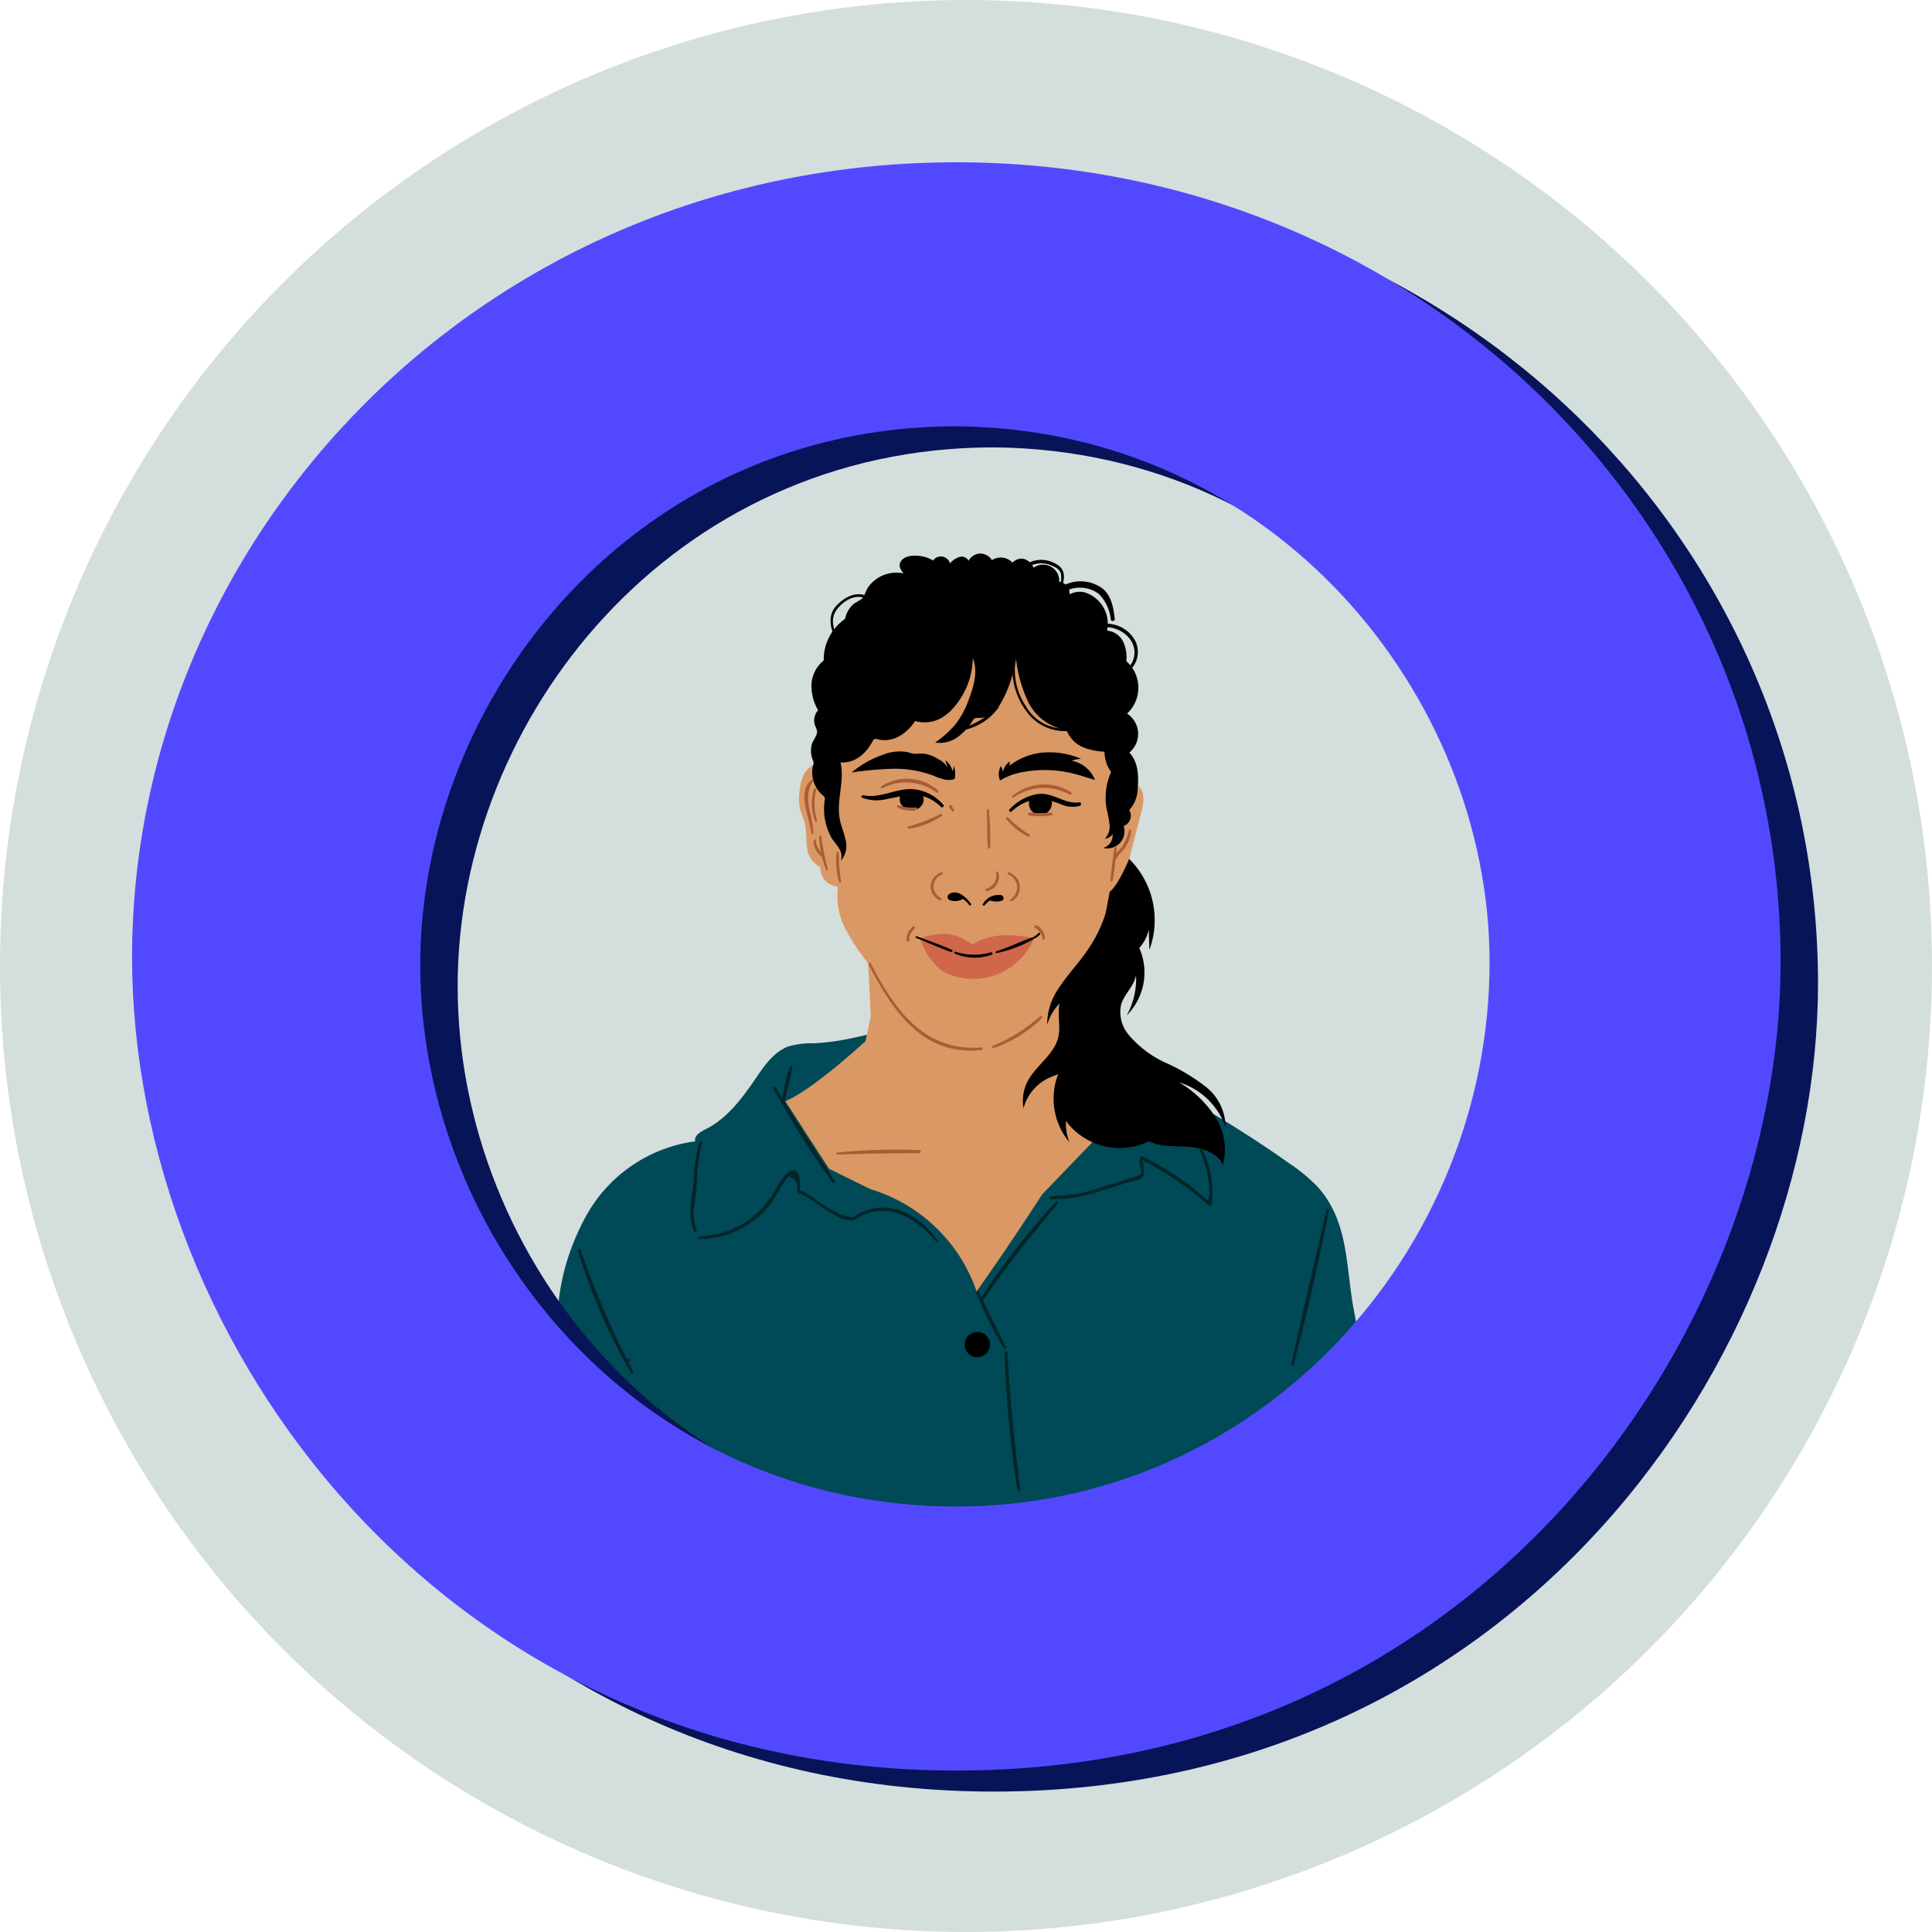 <svg id="Layer_1" data-name="Layer 1" xmlns="http://www.w3.org/2000/svg" viewBox="0 0 250 250"><defs><style>.cls-1{fill:#d4dedd;}.cls-2{fill:#004956;}.cls-3{fill:#081458;}.cls-4{fill:#5249ff;}.cls-5{fill:#da9864;}.cls-6{fill:#d0664a;}.cls-7{fill:#aa5c35;}.cls-8{fill:#032528;}</style></defs><circle class="cls-1" cx="125" cy="125" r="125"/><path class="cls-2" d="M170.42,153.49c4.16,4.5,3.7,10.45,4.76,16,.92,4.92,1.5,7.31-1.46,11.79-5.93,9-15.63,15.38-25.71,18.77-12.26,4.12-25.56,4.24-38.37,2.46-8.84-1.24-17.77-3.45-25.15-8.48-12.4-8.48-15.9-23.71-8.53-36.9a19,19,0,0,1,14-9.44c-.18-.72.66-1.22,1.32-1.55,2.78-1.37,4.73-4,6.47-6.53,1.15-1.71,2.41-3.55,4.35-4.23a11.16,11.16,0,0,1,3.21-.38c8.89-.37,17.92-6,27-3.95a27.08,27.08,0,0,1,7,3.09c9.39,5.24,18.71,10.13,27.48,16.37A22.43,22.43,0,0,1,170.42,153.49Z"/><path class="cls-3" d="M128.59,23.73c-61.35,0-106.66,48.45-106.66,102.83,0,50.19,40.43,105.27,106.66,105.27,67.27,0,106.66-56.12,106.66-104.57,0-56.82-46.71-103.53-106.66-103.53Zm0,173.94c-41.13,0-69.37-34.51-69.37-70.06,0-34.86,27.89-69.72,69.37-69.72,41.13.35,69,34.86,69,69.37,0,37.29-29.63,70.41-69,70.41Z"/><path class="cls-4" d="M123.75,21C62.4,21,17.09,69.46,17.09,123.84c0,50.19,40.43,105.27,106.66,105.27,67.27,0,106.66-56.12,106.66-104.58C230.41,67.72,183.7,21,123.75,21Zm0,173.94c-41.13,0-69.37-34.51-69.37-70.07,0-34.85,27.89-69.71,69.37-69.71,41.13.35,69,34.86,69,69.36,0,37.3-29.63,70.42-69,70.42Z"/><path class="cls-5" d="M143.69,115.36a7.36,7.36,0,0,0,2.41-4c.47-2.16,1.09-4.3,1.64-6.45.29-1.16.44-2.69-.6-3.28a9.3,9.3,0,0,0-1.09-.37,2.89,2.89,0,0,1-1.56-1.86,11,11,0,0,1-.36-2.49c-.53-6.06-3.66-12-8.84-15.21s-12.37-3.17-17.08.67c-3.27,2.66-5,6.68-7,10.42a16.21,16.21,0,0,1-3.06,4.44c-1.17,1.12-3.28,1.47-4.08,2.89a5.24,5.24,0,0,0-.56,2,6.67,6.67,0,0,0,0,2.52c.16.67.51,1.29.65,2,.44,2.1-.35,4.3,2,5.57a2.43,2.43,0,0,0,2.27,2.52,9.1,9.1,0,0,0,.91,5.34,26.07,26.07,0,0,0,3,4.57l.34,6.84-.68,3.24s-6.86,6.35-10.38,7.77l5.66,8.75,5.33,2.63a20.89,20.89,0,0,1,13.76,13.24c4.58-6.45,8.48-12.55,8.48-12.55l6.62-6.87,4.07-4.75-7-9.92s-1.19-4.41.08-6.86S142.93,121.19,143.69,115.36Z"/><path class="cls-6" d="M119,121.44a11.82,11.82,0,0,1,2.67-.59,5.87,5.87,0,0,1,3.93,1.24.36.36,0,0,0,.22.11.39.39,0,0,0,.2-.08c3.17-2,7.7-.68,7.7-.68a.48.48,0,0,1,0,.16,8.51,8.51,0,0,1-10.76,4.53,4.5,4.5,0,0,1-1.19-.62,6.22,6.22,0,0,1-.93-.92,8.2,8.2,0,0,1-1.77-3.15"/><path d="M146.09,97.42a3.13,3.13,0,0,0-.25-5.08,4.57,4.57,0,0,0-.1-6.79,4.59,4.59,0,0,0-.42-2.54,2.53,2.53,0,0,0-2.07-1.4,4.25,4.25,0,0,0-2.42-4.78,2.61,2.61,0,0,0-2.42.09,1.52,1.52,0,0,0-1.35-1.63,2.09,2.09,0,0,0-3.31-1.83,2,2,0,0,0-1.32-1.15,1.56,1.56,0,0,0-1.41.5,2.1,2.1,0,0,0-2.67-.33,1.77,1.77,0,0,0-1.53-.85,1.8,1.8,0,0,0-1.49.93,1,1,0,0,0-1.23-.47,2.67,2.67,0,0,0-1.17.81,1.23,1.23,0,0,0-2.19-.37,4.48,4.48,0,0,0-2.77-.6,2.22,2.22,0,0,0-1.06.35,1.1,1.1,0,0,0-.49,1,1.83,1.83,0,0,0,.53.93A4.46,4.46,0,0,0,112.33,76c-.31.42-.45,1.16-.8,1.47s-1,.5-1.39,1a3.31,3.31,0,0,0-.72,1.36.92.92,0,0,1-.09.23.65.65,0,0,1-.19.18,6.43,6.43,0,0,0-2.55,4.94.49.49,0,0,1,0,.24.67.67,0,0,1-.16.18A4.29,4.29,0,0,0,105,88.58a6.27,6.27,0,0,0,.86,3.32,2,2,0,0,0-.39,2,4,4,0,0,1,.25.65c.12.56-.58,1.29-.7,1.86a3.32,3.32,0,0,0,.18,2,.75.75,0,0,1,0,.67,3.89,3.89,0,0,0,1.26,3.83.8.8,0,0,1,.26.29.78.78,0,0,1,0,.34,7.66,7.66,0,0,0,.95,5c.3.44.67.83.94,1.3a1.8,1.8,0,0,1,.19,1.54,2.9,2.9,0,0,0,.62-2.66c-.18-.94-.59-1.82-.76-2.75-.46-2.41.68-4.93.1-7.31a3.73,3.73,0,0,0,2.47-.73,5.74,5.74,0,0,0,1.67-2c.07-.12.14-.25.27-.29a.54.54,0,0,1,.33,0c2,.57,3.84-.7,4.92-2.34a4.48,4.48,0,0,0,3.29-.34,5.93,5.93,0,0,0,1.7-1.41,9.93,9.93,0,0,0,2.47-6.4c.69,1.71.14,3.64-.52,5.36a11.44,11.44,0,0,1-1.81,3.33A13.29,13.29,0,0,1,121,96.08a3.93,3.93,0,0,0,2.85-.65,7.51,7.51,0,0,0,2-2.16.77.77,0,0,1,.26-.3,1.09,1.09,0,0,1,.54-.07c1.81,0,2.65-1.4,3.34-2.83a17,17,0,0,0,1.48-4.82,17.46,17.46,0,0,0,1.56,5.53,6.56,6.56,0,0,0,4.32,3.54,1.16,1.16,0,0,1,.63.24,1.31,1.31,0,0,1,.26.4,3.88,3.88,0,0,0,2,1.77,8.36,8.36,0,0,0,2.68.54,4.59,4.59,0,0,0,.86,2.63,8.19,8.19,0,0,0-.57,4.86,14.56,14.56,0,0,1,.37,1.95,2.25,2.25,0,0,1-.61,1.82,1.47,1.47,0,0,0,1-.57,1.68,1.68,0,0,1-1.22,1.76,2.27,2.27,0,0,0,2.17-.64,2.25,2.25,0,0,0,.48-2.2,1.41,1.41,0,0,0,.72-2.06,4.07,4.07,0,0,0,1.08-2.71c.19-1.74.07-3.73-1.24-4.89"/><path d="M140.87,130.26c-.36,3.56-3.36,6.31-4.27,9.76a8.79,8.79,0,0,0,1.78,7.78,6.77,6.77,0,0,1-.45-2.75,8.65,8.65,0,0,0,10.73,2.63c1.57.76,3.41.59,5.16.72s3.7.73,4.42,2.33a7.85,7.85,0,0,0-1-6.23,14,14,0,0,0-4.66-4.44,9.19,9.19,0,0,1,6,5.8,6.65,6.65,0,0,0-2.55-5.23,25.23,25.23,0,0,0-5.17-3.1,13.67,13.67,0,0,1-4.79-3.6,4.59,4.59,0,0,1-1-3.93c.41-1.38,1.7-2.4,1.93-3.82a9.67,9.67,0,0,1-1.2,5.21,7.86,7.86,0,0,0,1.62-8.73,5.07,5.07,0,0,0,1.23-2.36l.08,2.61a11.14,11.14,0,0,0-2.62-11.77s-1.34,3.36-2.52,4.26"/><path d="M143.68,115.37a8.2,8.2,0,0,1,2.28,5.25,8.75,8.75,0,0,1-.21,3.46c-.44,1.45-1.4,2.7-1.81,4.16-.48,1.72-.13,3.57-.42,5.34a7.65,7.65,0,0,1-5.45,6,7.94,7.94,0,0,0,1.7-2.32c-.92,1.36-2.8,1.58-4.27,2.33a6.06,6.06,0,0,0-3.06,3.83,5.59,5.59,0,0,1,.57-3.57c1.08-2,3.41-3.39,3.93-5.64.33-1.42-.14-2.93.17-4.36a6.58,6.58,0,0,0-1.61,2.76,8.35,8.35,0,0,1,1.43-4.64c1.29-2,2.93-3.6,4.21-5.66a16.91,16.91,0,0,0,2.54-6.92"/><path d="M123.54,100.77a3.42,3.42,0,0,0-.15-1.79,1.35,1.35,0,0,1-.14.81,2.22,2.22,0,0,0-.93-1.4l.29.94a2.63,2.63,0,0,0-1.19-1.09,4.65,4.65,0,0,0-1.73-.7c-.47-.05-1,0-1.41,0a8.22,8.22,0,0,1-.82-.21,5.76,5.76,0,0,0-3.17.32,13,13,0,0,0-4.1,2.31,44,44,0,0,1,5.24-.48,14.42,14.42,0,0,1,5.18.82,9.65,9.65,0,0,0,1.45.52,2.54,2.54,0,0,0,1.42,0"/><path d="M129.41,101a2.09,2.09,0,0,1,.11-1.87,2.32,2.32,0,0,1,.25.77,2.26,2.26,0,0,1,.88-1.36,1.18,1.18,0,0,1-.05.56,8.34,8.34,0,0,1,4.52-1.73,10.36,10.36,0,0,1,4.79.83,3.4,3.4,0,0,0-1.22.24,4.07,4.07,0,0,1,3,2.48l-1-.3c-.74-.23-1.48-.45-2.24-.62a15,15,0,0,0-5.86-.13A8.36,8.36,0,0,0,129.4,101"/><path d="M130.91,105c2-1.82,4-1.9,6.41-.91a3.62,3.62,0,0,0,2.41.18c.25-.06.18-.49-.08-.45-1.88.27-3.32-1.28-5.29-1.08a6.31,6.31,0,0,0-3.73,2c-.19.17.09.42.28.26Z"/><path d="M133.37,103.22a1.45,1.45,0,0,0,1.26,2.22,1.53,1.53,0,0,0,1.32-2.23c-.15-.3-.67-.06-.54.25a1,1,0,0,1-.74,1.4,1,1,0,0,1-1-1.47.18.18,0,0,0-.31-.17Z"/><path d="M133.65,103.35a2.18,2.18,0,0,0-.22.55c-.07.27.34.44.46.18a2,2,0,0,1,.34-.56l-.42-.22c-.07.38-.16.75-.26,1.12a.26.26,0,0,0,.44.23,2.63,2.63,0,0,0,.73-1.09c.1-.27-.33-.42-.46-.18s-.84,1.18-.24,1.35a.44.44,0,0,0,.47-.21,9.71,9.71,0,0,0,.54-.87l-.46-.25c-.16.41-.34.8-.52,1.2a.26.26,0,0,0,.46.25c.23-.4.49-.77.74-1.15l-.44-.24c-.14.35-.28.71-.43,1.05a.27.27,0,0,0,.47.25c.23-.35.46-.71.7-1.06l-.49-.19c-.15.4-.28.81-.42,1.21l.53.13a5.51,5.51,0,0,1,.44-1l-.49-.19a4.6,4.6,0,0,1-.51,1.16c-.19.29.28.53.47.25a4,4,0,0,0,.55-1.29.26.26,0,0,0-.48-.18,6.2,6.2,0,0,0-.51,1.15c-.12.33.42.46.53.13s.28-.81.41-1.21-.35-.43-.5-.19-.47.71-.7,1.06l.49.19c.12-.33.25-.67.38-1a.25.25,0,0,0-.44-.24c-.24.36-.47.73-.72,1.08l.42.31c.16-.41.33-.81.52-1.2a.26.26,0,0,0-.46-.25l-.29.48c-.05.08-.18.34-.25.35l.21,0-.07,0,.13.15c0-.07.15-.3.19-.37s.14-.26.21-.39l-.44-.24a2.15,2.15,0,0,1-.65.92l.44.24c.07-.38.15-.75.24-1.13a.25.25,0,0,0-.42-.22,2,2,0,0,0-.42.65l.46.18a1.29,1.29,0,0,1,.16-.44c.15-.27-.26-.49-.42-.23Z"/><path d="M122.05,104.12a5.86,5.86,0,0,0-3.9-2c-2.24-.15-4.21,1.26-6.47.78-.19,0-.31.24-.13.32a5.38,5.38,0,0,0,3.13.19c2.75-.53,4.81-1.18,7.08,1,.2.19.47-.12.29-.32Z"/><path d="M116.94,102.52a1.1,1.1,0,0,0-.4,1.43,1.68,1.68,0,0,0,1.34.91c1.14.13,2.24-1.27,1.27-2.19a.28.28,0,0,0-.43.36.78.78,0,0,1-.84,1.21.86.86,0,0,1-.66-1.39.22.22,0,0,0-.28-.33Z"/><path d="M117,102.92a4.08,4.08,0,0,0,.07.93c0,.29.51.25.55,0l.12-.76-.55,0a2.92,2.92,0,0,1,.09.78c0,.34.49.36.57.05s.17-.62.25-.94l-.57,0a2.49,2.49,0,0,1,0,.86c0,.34.53.39.59.06l.15-.92-.58-.06c0,.35,0,.71.06,1.06a.3.3,0,0,0,.59.06,5.11,5.11,0,0,0,.21-1.22l-.61,0,.06,1c0,.34.55.41.61.06a6.58,6.58,0,0,1,.25-1l-.58,0a1.71,1.71,0,0,1,.1.74c0,.35.54.4.61.06l.09-.45-.61-.14a1,1,0,0,1-.21.59c-.16.17-.36,0-.51-.11-.33-.27-.79.22-.45.48s.79.53,1.23.26a1.46,1.46,0,0,0,.56-1.16c0-.36-.55-.41-.62-.06,0,.15,0,.3-.08.45l.61.06a2,2,0,0,0-.15-.9.3.3,0,0,0-.58,0,5.56,5.56,0,0,0-.26,1l.61.06c0-.33-.05-.66-.07-1a.31.31,0,0,0-.61,0,5.46,5.46,0,0,1-.18,1.06l.59.06c0-.35-.06-.71-.08-1.06a.29.29,0,0,0-.57-.06c-.06.31-.11.62-.17.92l.59.06a3.13,3.13,0,0,0-.07-1,.29.29,0,0,0-.56,0c-.09.31-.17.62-.24.94l.57.06a4.85,4.85,0,0,0-.13-.93.28.28,0,0,0-.54,0c-.05.25-.09.5-.13.75l.56,0a2.92,2.92,0,0,1-.11-.77.26.26,0,0,0-.51,0Z"/><path d="M127.39,117.18a2.49,2.49,0,0,1,.87-.74c.09,0,1.2-.38,1.18-.11l.1-.19c-.28.22-1,.09-1.32,0a.2.2,0,0,0-.09.39,2.45,2.45,0,0,0,1.56,0,.38.38,0,0,0-.13-.69,2.28,2.28,0,0,0-2.38,1.16c-.07.13.12.27.21.15Z"/><path d="M128.94,116.47l.12,0a.57.57,0,0,0,.14,0,.2.2,0,0,0,.18-.15.21.21,0,0,0-.1-.21.66.66,0,0,0-.46,0,.2.2,0,0,0,.12.39Z"/><path d="M125.67,117c-.51-.77-1.76-2-2.78-1.34a.45.45,0,0,0-.09.77,1.89,1.89,0,0,0,1.7-.06c.21-.09.12-.41-.1-.34a2,2,0,0,1-1,.16c-.3-.08-.34-.29,0-.29a1.81,1.81,0,0,1,.56.12,3,3,0,0,1,1.46,1.1c.09.13.29,0,.21-.12Z"/><path d="M123.14,116.13l.71.25c.22.08.32-.26.14-.37a1.66,1.66,0,0,0-.48-.19l-.09.37a3.7,3.7,0,0,1,.59.19.19.19,0,0,0,.28-.13.23.23,0,0,0-.13-.29.17.17,0,0,0-.25.16v0l.28-.12a3.18,3.18,0,0,0-.68-.22.19.19,0,0,0-.09.37,1.3,1.3,0,0,1,.38.17l.14-.37-.71-.2c-.22-.06-.3.27-.09.34Z"/><path d="M118.52,121.35c1.52.61,3,1.31,4.57,1.84.15,0,.25-.2.1-.27-1.48-.67-3-1.17-4.56-1.76-.14-.06-.25.14-.11.19Z"/><path d="M123.56,123.39a6.48,6.48,0,0,0,4.76.15.16.16,0,0,0-.1-.31,7.84,7.84,0,0,1-4.6-.08c-.15-.06-.2.18-.06.24Z"/><path d="M129,123.32a16.52,16.52,0,0,0,4.76-1.8.14.14,0,0,0-.12-.24c-1.59.54-3.09,1.32-4.72,1.81a.12.12,0,0,0,.08.23Z"/><path d="M133.92,121.43a2.27,2.27,0,0,0,.66-.53.12.12,0,0,0-.18-.17,3.21,3.21,0,0,1-.62.48c-.14.09,0,.3.14.22Z"/><path class="cls-7" d="M131.16,103.19a6.81,6.81,0,0,1,7.24-.37.18.18,0,0,0,.17-.32A6.44,6.44,0,0,0,131,103c-.12.1,0,.29.13.2Z"/><path class="cls-7" d="M114.19,102a6.59,6.59,0,0,1,7,.56c.16.1.33-.15.2-.28a6.12,6.12,0,0,0-7.38-.51.14.14,0,0,0,.15.23Z"/><path class="cls-7" d="M122.82,104.43a6.42,6.42,0,0,0,.38.53.15.15,0,0,0,.23-.2,5.33,5.33,0,0,0-.31-.51c-.13-.19-.42,0-.3.18Z"/><path class="cls-7" d="M117.63,107.23a10,10,0,0,0,4.22-1.65c.12-.09,0-.33-.12-.26a23.17,23.17,0,0,1-4.19,1.63c-.19,0-.09.32.09.28Z"/><path class="cls-7" d="M130.23,106a8.5,8.5,0,0,0,2.81,2.25.16.16,0,0,0,.15-.28,13.56,13.56,0,0,1-2.75-2.2c-.13-.15-.33.08-.21.23Z"/><path class="cls-7" d="M133.15,105.51a9.53,9.53,0,0,0,2.92,0c.2,0,.13-.35-.06-.34a24.29,24.29,0,0,1-2.83,0c-.2,0-.23.33,0,.35Z"/><path class="cls-7" d="M116.11,104.47a3.46,3.46,0,0,0,2.48.31.16.16,0,0,0,0-.31,5,5,0,0,1-2.28-.27c-.19-.08-.33.19-.15.27Z"/><path class="cls-7" d="M127.7,104.9c.06,1.59,0,3.19.14,4.78a.14.14,0,0,0,.28,0,38.33,38.33,0,0,0-.15-4.79.14.14,0,1,0-.27,0Z"/><path class="cls-7" d="M121.8,112.88a2,2,0,0,0-1.37,1.77,1.88,1.88,0,0,0,1.24,1.85c.17,0,.24-.18.11-.27a1.83,1.83,0,0,1-1-1.5,1.69,1.69,0,0,1,1.12-1.56c.19-.07.1-.36-.09-.29Z"/><path class="cls-7" d="M130.46,113.15a1.89,1.89,0,0,1,1.16,1.52,2,2,0,0,1-.84,1.72c-.13.11,0,.29.18.22a2.07,2.07,0,0,0-.36-3.72c-.18-.07-.32.18-.14.26Z"/><path class="cls-7" d="M127.68,115.32a1.91,1.91,0,0,0,1.49-2.46c0-.14-.29-.12-.27,0a1.84,1.84,0,0,1-1.3,2.15c-.18,0-.09.29.08.26Z"/><path class="cls-7" d="M108.24,110.33a11,11,0,0,0,.32,3.75c0,.15.31.12.29,0a19.22,19.22,0,0,1-.3-3.71c0-.2-.3-.19-.31,0Z"/><path class="cls-7" d="M105.33,102.13a6.17,6.17,0,0,0,.16,4.13c.06.16.3.09.25-.07a6.79,6.79,0,0,1-.11-4c.06-.19-.24-.26-.3-.07Z"/><path class="cls-7" d="M105.11,100.83c-2.12,1.63-.3,4.92-.13,7a.13.13,0,0,0,.25,0c0-2.42-1.5-4.54,0-6.81,0-.08-.07-.2-.15-.14Z"/><path class="cls-7" d="M105.29,108.74a2.5,2.5,0,0,0,1.12,2.16c.14.08.27-.12.16-.23a2.86,2.86,0,0,1-1-1.94c0-.14-.24-.14-.23,0Z"/><path class="cls-7" d="M106,108.26a12.6,12.6,0,0,0,.9,4.28.12.12,0,0,0,.23-.08,27.3,27.3,0,0,1-.85-4.21.14.14,0,0,0-.28,0Z"/><path class="cls-7" d="M144.19,109.77c-.19,1.38-.4,2.77-.5,4.16,0,.17.27.19.3,0,.23-1.36.36-2.75.51-4.12,0-.2-.28-.28-.31-.07Z"/><path class="cls-7" d="M144.32,111.48c.2-.84,1-1.29,1.4-2a4.63,4.63,0,0,0,.65-2,.14.14,0,0,0-.28-.06,5.88,5.88,0,0,1-1.11,2.42,3.19,3.19,0,0,0-1,1.56.15.15,0,0,0,.3.07Z"/><path class="cls-7" d="M117.65,121.68a2.11,2.11,0,0,1,.71-1.54c.13-.13-.06-.36-.21-.25a2.08,2.08,0,0,0-.83,1.81c0,.21.32.19.33,0Z"/><path class="cls-7" d="M133.91,120.06a1.84,1.84,0,0,1,1,1.41.14.14,0,0,0,.28,0,1.86,1.86,0,0,0-1.06-1.74c-.22-.1-.4.23-.18.34Z"/><path class="cls-7" d="M112.4,124.79c3.08,6,7,11.88,14.55,11.09a.17.17,0,0,0,0-.34c-7.45.55-11.24-5-14.29-10.9-.09-.17-.33,0-.24.15Z"/><path class="cls-7" d="M128.55,135.62a16.07,16.07,0,0,0,6.28-3.88c.15-.17-.09-.37-.25-.23a21.3,21.3,0,0,1-6.12,3.83c-.17.06-.09.34.09.28Z"/><path class="cls-8" d="M90.54,147.78c-.76,2.24-.65,4.6-1,6.91-.21,1.66-.44,3.1.3,4.65.08.18.38,0,.31-.14-.74-1.89-.2-3.69,0-5.62a26.16,26.16,0,0,1,.68-5.72c.06-.2-.25-.27-.32-.08Z"/><path class="cls-8" d="M90.46,160.32a11.64,11.64,0,0,0,9.27-4.56c.42-.56.75-1.17,1.12-1.76a15.57,15.57,0,0,1,1.19-1.8,1.48,1.48,0,0,1,1.1,1.82c0,.23.33.21.35,0,.14-1.37,0-3.55-1.78-2.12a10.18,10.18,0,0,0-1.49,2.28,12.87,12.87,0,0,1-2.93,3.39A12.12,12.12,0,0,1,90.45,160a.18.18,0,0,0,0,.35Z"/><path class="cls-8" d="M103.33,154.37c1.41.49,2.76,1.83,4.11,2.53,1,.54,2,1.19,3.21.95.22,0,.15-.38-.06-.37-1.49.09-3.21-1-4.45-1.82a12,12,0,0,0-2.71-1.68c-.26-.08-.34.31-.1.39Z"/><path class="cls-8" d="M110.81,157.71c3.82-2.43,7.75-.15,10.27,2.92.1.13.31,0,.22-.13-2.34-3.55-6.84-5.63-10.72-3.15a.21.21,0,0,0,.23.36Z"/><path class="cls-8" d="M100.05,140.79A114,114,0,0,0,107.72,153a.18.18,0,0,0,.3-.19c-2.59-4.06-5.2-8.11-7.73-12.21-.1-.16-.33,0-.24.16Z"/><path class="cls-8" d="M101.55,142.67c.25-1.53.66-3,1-4.51,0-.19-.26-.32-.33-.12a19.48,19.48,0,0,0-1,4.53c0,.25.34.35.38.1Z"/><path class="cls-8" d="M127.27,168.15c3-4.35,6.25-8.38,9.62-12.42.14-.17-.1-.4-.25-.23A94.58,94.58,0,0,0,126.91,168c-.15.22.21.41.36.19Z"/><path class="cls-8" d="M136,155.16c3.22.18,6.22-1,9.25-1.93,2.76-.87,3.08-.26,2.62-3,0-.27-.48-.26-.44,0,.09.58.19,1.15.28,1.72-.57.22-1.15.41-1.73.58-1,.33-2,.63-3,.95a20,20,0,0,1-7,1.28c-.26,0-.24.39,0,.4Z"/><path class="cls-8" d="M147.61,150a42.19,42.19,0,0,1,8.81,6c.11.09.34.06.36-.11a12.3,12.3,0,0,0-1.19-7.14.19.19,0,0,0-.33.16,14,14,0,0,1,1.19,4.55c0,.28.16,1.62-.2,1.8a17,17,0,0,1-1.71-1.42,39.43,39.43,0,0,0-6.74-4.21.21.21,0,0,0-.19.37Z"/><path class="cls-8" d="M74.78,161.81a74.26,74.26,0,0,0,6.88,15.84c.11.18.37,0,.28-.17a111.74,111.74,0,0,1-6.83-15.77c-.07-.21-.4-.11-.33.1Z"/><path class="cls-8" d="M81.38,176.19c.23,0,.22-.36,0-.36a.18.18,0,0,0,0,.36Z"/><path class="cls-8" d="M167.36,176.63c1.8-6.59,3.25-13.31,4.63-20,0-.23-.31-.32-.36-.09-1.49,6.68-3.1,13.34-4.52,20a.13.13,0,0,0,.25.06Z"/><path class="cls-8" d="M126.34,167.32a52.91,52.91,0,0,0,3.54,7.16.17.17,0,0,0,.28-.18c-1.18-2.36-2.37-4.69-3.47-7.1-.09-.21-.45-.11-.35.12Z"/><path class="cls-8" d="M130,175.07a141,141,0,0,0,1.67,17.76c0,.21.37.21.35,0-.73-5.92-1.32-11.81-1.66-17.77a.18.18,0,0,0-.36,0Z"/><path class="cls-7" d="M108.37,149.41c3.53-.16,7.06-.16,10.59-.2a.19.19,0,0,0,0-.38,72,72,0,0,0-10.59.31c-.17,0-.17.28,0,.27Z"/><circle cx="126.47" cy="173.99" r="1.64"/><path d="M133.05,73.37a3.26,3.26,0,0,1,3-.2c.53.22,1,.44,1.22,1a3.4,3.4,0,0,1-.09,1.55.14.14,0,0,0,.27.06c.44-1.24.3-2.33-1-2.91a3.66,3.66,0,0,0-3.66.14c-.21.11,0,.41.19.31Z"/><path d="M142.47,81.18c3.32-.4,5.94,3.06,3.18,5.63-.12.11,0,.3.18.22a3.23,3.23,0,0,0,1.12-4,4.19,4.19,0,0,0-4.49-2.25c-.24,0-.23.41,0,.38Z"/><path d="M112.08,77.08c-1.41-.57-2.86.24-3.84,1.28-1.22,1.31-.78,2.94-.11,4.41.07.16.32.09.25-.08-.47-1.21-1-2.54-.15-3.74s2.37-2.09,3.69-1.56c.2.08.37-.23.16-.31Z"/><path d="M138,76.43a4.09,4.09,0,0,1,4.18.42,5.49,5.49,0,0,1,1.56,3.33c.06.28.55.2.51-.09-.18-1.5-.43-3.13-1.76-4.06a4.79,4.79,0,0,0-4.81-.3c-.39.19-.08.88.32.7Z"/><path d="M131.15,85a9.07,9.07,0,0,0,1.69,7.07,6.05,6.05,0,0,0,5.62,2.49c.22,0,.21-.36,0-.34a5.68,5.68,0,0,1-5.67-2.77,8.39,8.39,0,0,1-1.31-6.37c0-.21-.28-.29-.32-.08Z"/><path d="M129,91.37a9.08,9.08,0,0,1-4.79,2.9.14.14,0,0,0,0,.28,7.37,7.37,0,0,0,5-3c.12-.15-.09-.35-.21-.2Z"/></svg>